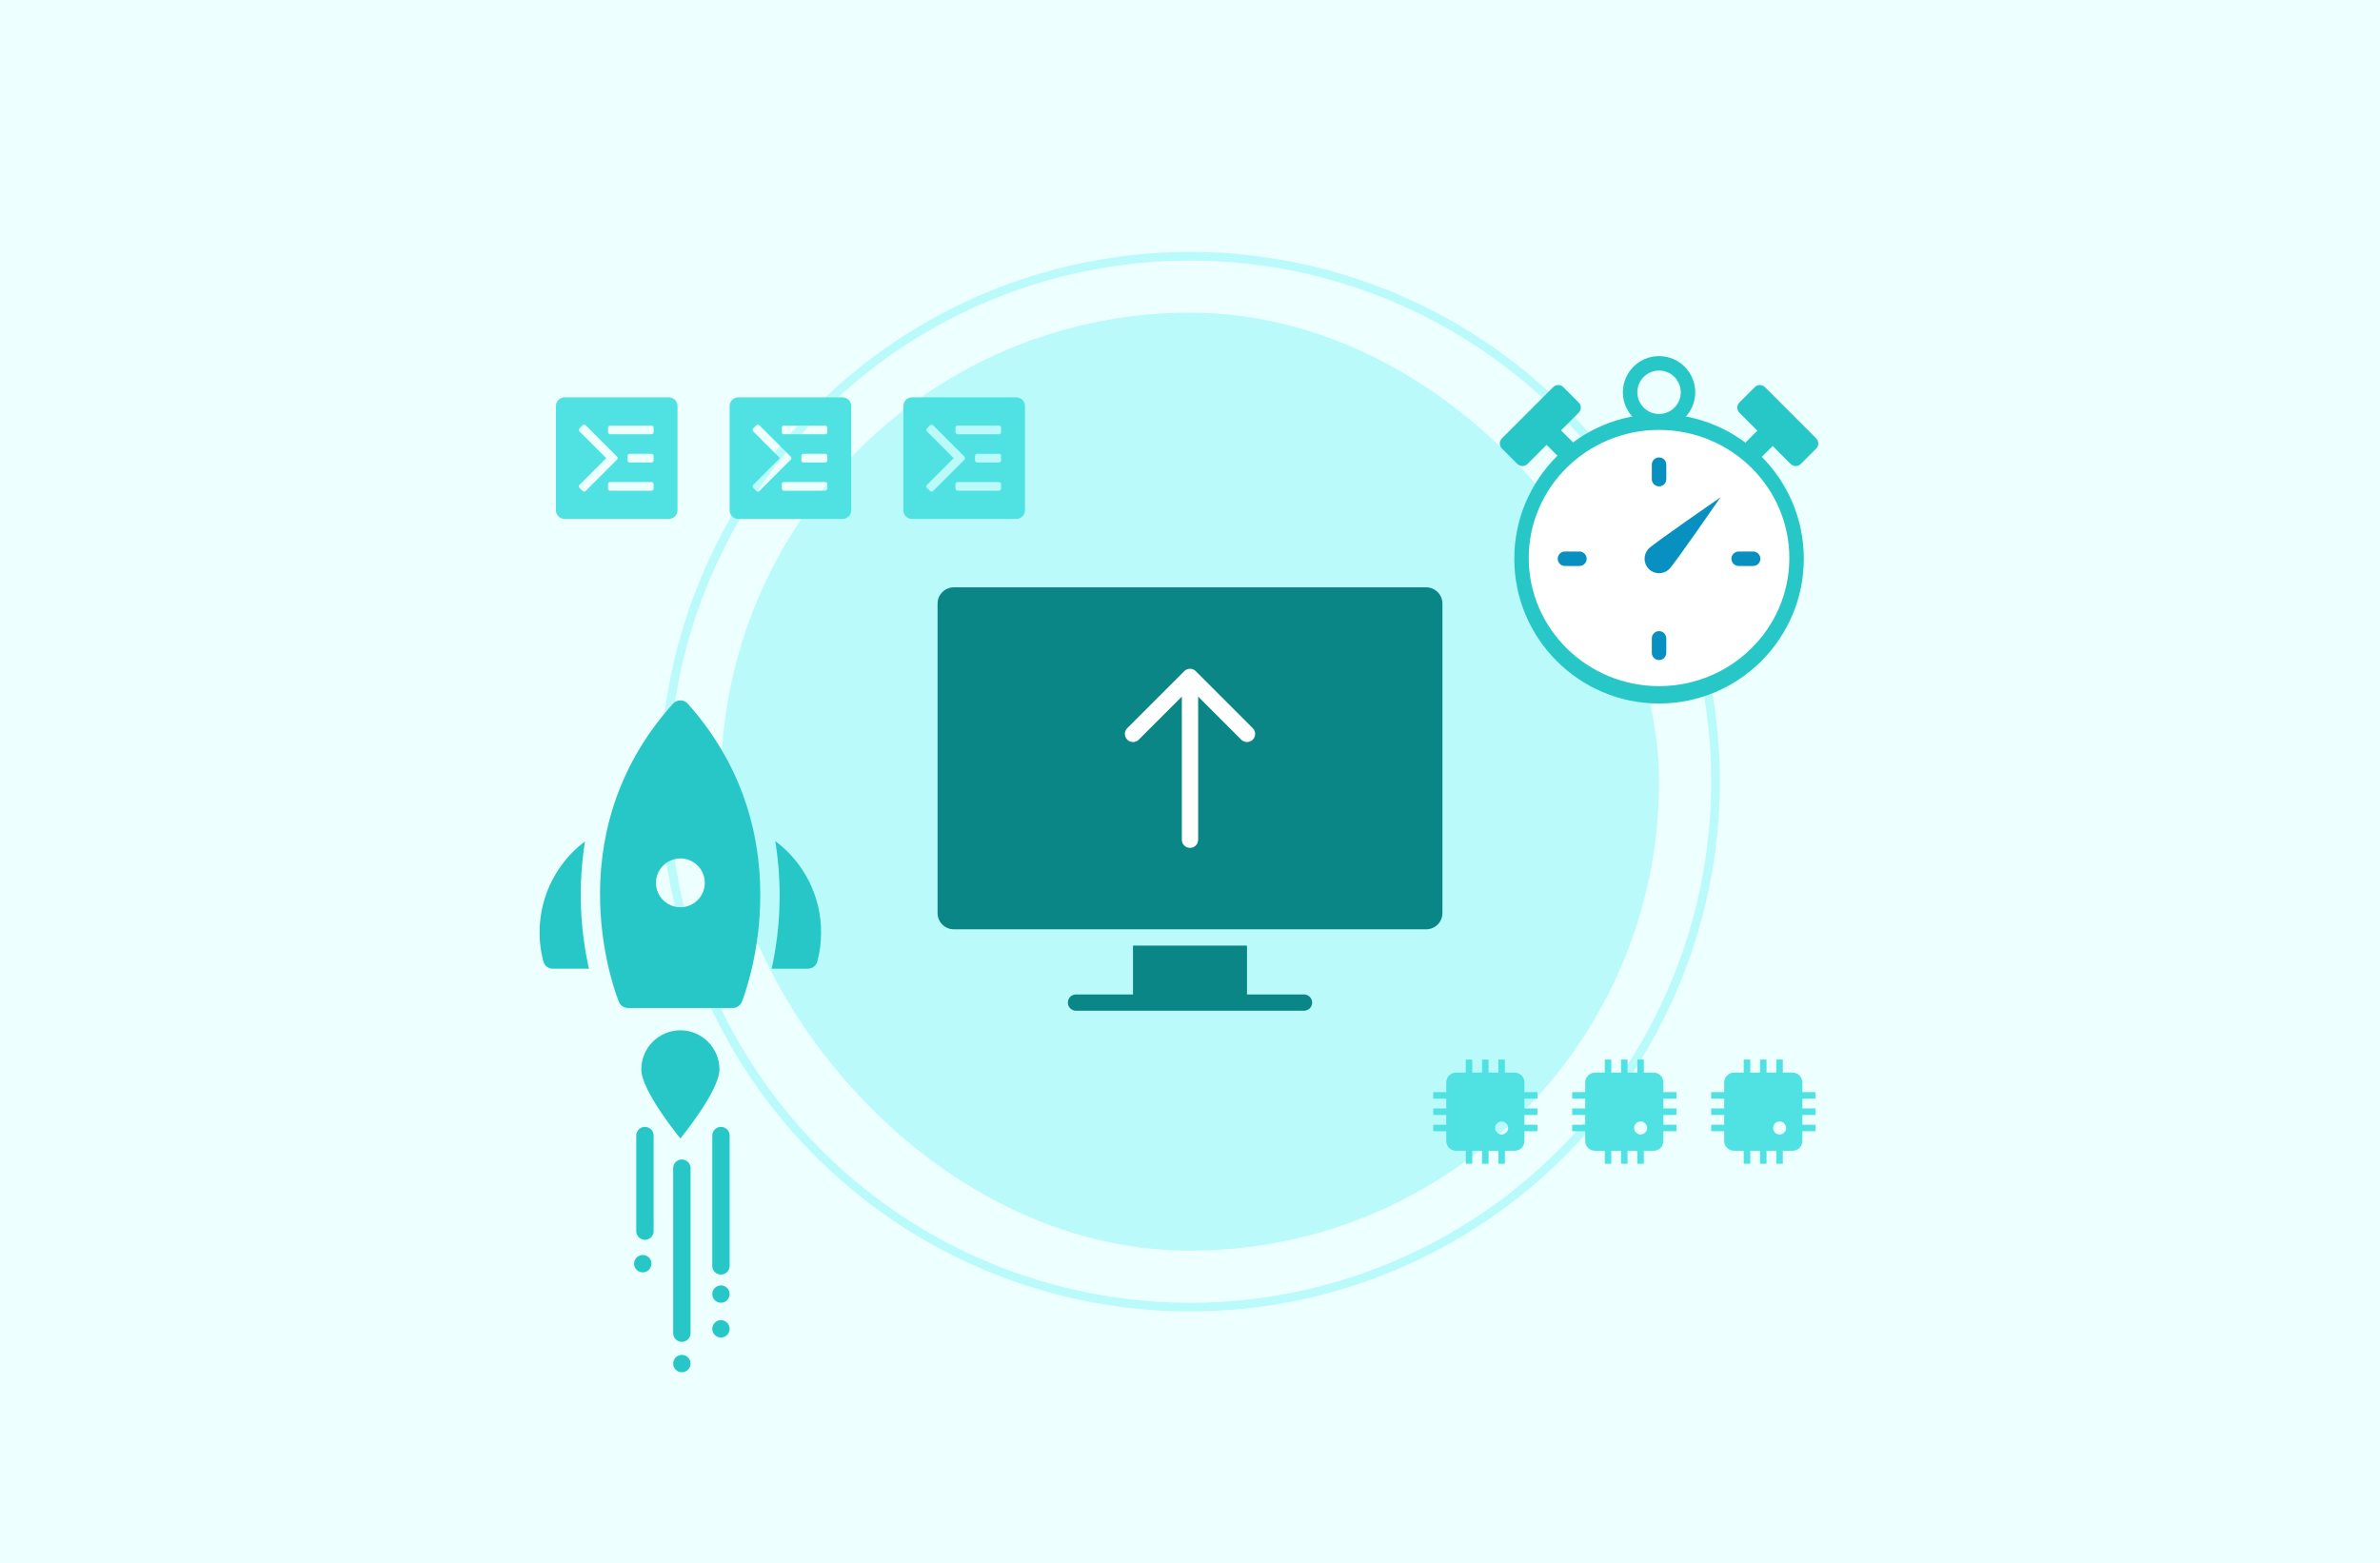 <svg width="548" height="360" viewBox="0 0 548 360" fill="none" xmlns="http://www.w3.org/2000/svg">
<rect width="548" height="360" fill="#EDFFFF"/>
<circle cx="274" cy="180" r="121" stroke="#BBFAFB" stroke-width="2"/>
<rect x="166" y="72" width="216" height="216" rx="108" fill="#BBFAFB"/>
<g clip-path="url(#clip0_1248_6199)">
<path d="M402 107.833C401.36 107.833 400.721 107.589 400.232 107.101C399.256 106.125 399.256 104.541 400.232 103.566L406.899 96.899C407.876 95.922 409.458 95.922 410.434 96.899C411.411 97.875 411.411 99.458 410.434 100.434L403.768 107.101C403.279 107.589 402.64 107.833 402 107.833Z" fill="#28C7C7"/>
<path d="M382 158.667C398.569 158.667 412 145.235 412 128.667C412 112.098 398.569 98.666 382 98.666C365.431 98.666 352 112.098 352 128.667C352 145.235 365.431 158.667 382 158.667Z" fill="white"/>
<path d="M382 162C363.62 162 348.667 147.047 348.667 128.667C348.667 110.287 363.62 95.334 382 95.334C400.38 95.334 415.333 110.287 415.333 128.667C415.333 147.047 400.38 162 382 162Z" fill="#28C7C7"/>
<path d="M382 98.667C377.405 98.667 373.667 94.928 373.667 90.333C373.667 85.739 377.405 82 382 82C386.595 82 390.333 85.739 390.333 90.333C390.333 94.928 386.595 98.667 382 98.667ZM382 85.333C379.243 85.333 377 87.576 377 90.333C377 93.091 379.243 95.333 382 95.333C384.757 95.333 387 93.091 387 90.333C387 87.576 384.757 85.333 382 85.333Z" fill="#28C7C7"/>
<path d="M412.286 106.832L400.501 95.047C399.85 94.396 399.85 93.341 400.501 92.69L404.036 89.155C404.687 88.504 405.743 88.504 406.393 89.155L418.179 100.94C418.829 101.591 418.829 102.646 418.179 103.297L414.643 106.832C413.992 107.483 412.937 107.483 412.286 106.832Z" fill="#28C7C7"/>
<path d="M361.643 107C361.04 107 360.437 106.77 359.976 106.309L353.691 100.024C352.77 99.104 352.77 97.611 353.691 96.691C354.611 95.77 356.103 95.77 357.024 96.691L363.309 102.976C364.23 103.896 364.23 105.389 363.309 106.309C362.849 106.77 362.246 107 361.643 107Z" fill="#28C7C7"/>
<path d="M351.714 106.832L363.499 95.047C364.15 94.396 364.15 93.341 363.499 92.69L359.964 89.155C359.313 88.504 358.258 88.504 357.607 89.155L345.822 100.94C345.171 101.591 345.171 102.646 345.822 103.297L349.357 106.832C350.008 107.483 351.063 107.483 351.714 106.832Z" fill="#28C7C7"/>
<path d="M382 158C365.458 158 352 144.766 352 128.5C352 112.234 365.458 99 382 99C398.542 99 412 112.234 412 128.5C412 144.766 398.542 158 382 158Z" fill="white"/>
<path d="M379.643 126.31C380.945 125.008 396.142 114.524 396.142 114.524C396.142 114.524 385.659 129.722 384.357 131.024C383.055 132.325 380.945 132.325 379.643 131.024C378.341 129.722 378.341 127.611 379.643 126.31Z" fill="#0891C0"/>
<path d="M382 112C381.079 112 380.333 111.254 380.333 110.333V107C380.333 106.08 381.079 105.333 382 105.333C382.921 105.333 383.667 106.08 383.667 107V110.333C383.667 111.254 382.921 112 382 112Z" fill="#0891C0"/>
<path d="M398.667 128.667C398.667 127.745 399.413 127 400.333 127H403.667C404.587 127 405.333 127.745 405.333 128.667C405.333 129.588 404.587 130.333 403.667 130.333H400.333C399.413 130.333 398.667 129.588 398.667 128.667Z" fill="#0891C0"/>
<path d="M382 145.333C382.921 145.333 383.667 146.08 383.667 147V150.333C383.667 151.254 382.921 152 382 152C381.079 152 380.333 151.254 380.333 150.333V147C380.333 146.08 381.079 145.333 382 145.333Z" fill="#0891C0"/>
<path d="M365.333 128.667C365.333 129.588 364.587 130.333 363.667 130.333H360.333C359.413 130.333 358.667 129.588 358.667 128.667C358.667 127.745 359.413 127 360.333 127H363.667C364.587 127 365.333 127.745 365.333 128.667Z" fill="#0891C0"/>
</g>
<rect x="240" y="145" width="71" height="58" fill="white"/>
<path d="M328.375 135.25H219.625C217.553 135.25 215.875 136.928 215.875 139V210.25C215.875 212.322 217.553 214 219.625 214H328.375C330.447 214 332.125 212.322 332.125 210.25V139C332.125 136.928 330.447 135.25 328.375 135.25ZM288.451 170.326C288.085 170.691 287.605 170.875 287.125 170.875C286.645 170.875 286.165 170.691 285.799 170.326L275.875 160.401V193.375C275.875 194.412 275.035 195.25 274 195.25C272.965 195.25 272.125 194.412 272.125 193.375V160.401L262.201 170.326C261.468 171.059 260.282 171.059 259.549 170.326C258.816 169.593 258.816 168.407 259.549 167.674L272.673 154.551C272.845 154.377 273.053 154.24 273.284 154.144C273.741 153.955 274.259 153.955 274.716 154.144C274.947 154.24 275.153 154.377 275.327 154.551L288.451 167.674C289.184 168.407 289.184 169.593 288.451 170.326Z" fill="#0B8686"/>
<path d="M300.25 229H287.125V217.75H260.875V229H247.75C246.715 229 245.875 229.838 245.875 230.875C245.875 231.912 246.715 232.75 247.75 232.75H300.25C301.285 232.75 302.125 231.912 302.125 230.875C302.125 229.838 301.285 229 300.25 229Z" fill="#0B8686"/>
<path d="M354 253V251.5H351V249.25C351 248.653 350.763 248.081 350.341 247.659C349.919 247.237 349.347 247 348.75 247H346.5V244H345V247H342.75V244H341.25V247H339V244H337.5V247H335.25C334.653 247 334.081 247.237 333.659 247.659C333.237 248.081 333 248.653 333 249.25V251.5H330V253H333V255.25H330V256.75H333V259H330V260.5H333V262.75C333 263.347 333.237 263.919 333.659 264.341C334.081 264.763 334.653 265 335.25 265H337.5V268H339V265H341.25V268H342.75V265H345V268H346.5V265H348.75C349.347 265 349.919 264.763 350.341 264.341C350.763 263.919 351 263.347 351 262.75V260.5H354V259H351V256.75H354V255.25H351V253H354ZM345.75 261.25C345.453 261.25 345.163 261.162 344.917 260.997C344.67 260.832 344.478 260.598 344.364 260.324C344.251 260.05 344.221 259.748 344.279 259.457C344.337 259.166 344.48 258.899 344.689 258.689C344.899 258.48 345.166 258.337 345.457 258.279C345.748 258.221 346.05 258.251 346.324 258.364C346.598 258.478 346.832 258.67 346.997 258.917C347.162 259.163 347.25 259.453 347.25 259.75C347.25 260.148 347.092 260.529 346.811 260.811C346.529 261.092 346.148 261.25 345.75 261.25Z" fill="#50E2E2"/>
<path d="M386 253V251.5H383V249.25C383 248.653 382.763 248.081 382.341 247.659C381.919 247.237 381.347 247 380.75 247H378.5V244H377V247H374.75V244H373.25V247H371V244H369.5V247H367.25C366.653 247 366.081 247.237 365.659 247.659C365.237 248.081 365 248.653 365 249.25V251.5H362V253H365V255.25H362V256.75H365V259H362V260.5H365V262.75C365 263.347 365.237 263.919 365.659 264.341C366.081 264.763 366.653 265 367.25 265H369.5V268H371V265H373.25V268H374.75V265H377V268H378.5V265H380.75C381.347 265 381.919 264.763 382.341 264.341C382.763 263.919 383 263.347 383 262.75V260.5H386V259H383V256.75H386V255.25H383V253H386ZM377.75 261.25C377.453 261.25 377.163 261.162 376.917 260.997C376.67 260.832 376.478 260.598 376.364 260.324C376.251 260.05 376.221 259.748 376.279 259.457C376.337 259.166 376.48 258.899 376.689 258.689C376.899 258.48 377.166 258.337 377.457 258.279C377.748 258.221 378.05 258.251 378.324 258.364C378.598 258.478 378.832 258.67 378.997 258.917C379.162 259.163 379.25 259.453 379.25 259.75C379.25 260.148 379.092 260.529 378.811 260.811C378.529 261.092 378.148 261.25 377.75 261.25Z" fill="#50E2E2"/>
<path d="M418 253V251.5H415V249.25C415 248.653 414.763 248.081 414.341 247.659C413.919 247.237 413.347 247 412.75 247H410.5V244H409V247H406.75V244H405.25V247H403V244H401.5V247H399.25C398.653 247 398.081 247.237 397.659 247.659C397.237 248.081 397 248.653 397 249.25V251.5H394V253H397V255.25H394V256.75H397V259H394V260.5H397V262.75C397 263.347 397.237 263.919 397.659 264.341C398.081 264.763 398.653 265 399.25 265H401.5V268H403V265H405.25V268H406.75V265H409V268H410.5V265H412.75C413.347 265 413.919 264.763 414.341 264.341C414.763 263.919 415 263.347 415 262.75V260.5H418V259H415V256.75H418V255.25H415V253H418ZM409.75 261.25C409.453 261.25 409.163 261.162 408.917 260.997C408.67 260.832 408.478 260.598 408.364 260.324C408.251 260.05 408.221 259.748 408.279 259.457C408.337 259.166 408.48 258.899 408.689 258.689C408.899 258.48 409.166 258.337 409.457 258.279C409.748 258.221 410.05 258.251 410.324 258.364C410.598 258.478 410.832 258.67 410.997 258.917C411.162 259.163 411.25 259.453 411.25 259.75C411.25 260.148 411.092 260.529 410.811 260.811C410.529 261.092 410.148 261.25 409.75 261.25Z" fill="#50E2E2"/>
<g clip-path="url(#clip1_1248_6199)">
<path d="M134.701 193.754C130.537 196.886 127.4 201.187 125.692 206.109C123.983 211.031 123.78 216.351 125.107 221.389C125.232 221.872 125.513 222.3 125.908 222.606C126.302 222.911 126.787 223.077 127.285 223.077L135.608 223.076C133.449 213.448 133.142 203.497 134.701 193.754Z" fill="#28C7C7"/>
<path d="M177.675 223.071L186.021 223.071C186.521 223.071 187.006 222.905 187.401 222.599C187.795 222.293 188.077 221.865 188.201 221.381C188.763 219.229 189.052 217.015 189.063 214.791C189.079 210.691 188.131 206.645 186.297 202.979C184.463 199.312 181.794 196.127 178.504 193.68C180.083 203.442 179.802 213.414 177.675 223.071Z" fill="#28C7C7"/>
<path d="M156.669 161.285C156.353 161.283 156.039 161.348 155.748 161.474C155.458 161.6 155.197 161.785 154.981 162.018C126.956 193.136 142.368 230.377 142.525 230.75C142.699 231.156 142.987 231.502 143.355 231.745C143.723 231.988 144.154 232.117 144.595 232.117L168.72 232.115C169.163 232.116 169.597 231.985 169.966 231.74C170.336 231.494 170.624 231.145 170.796 230.736C170.955 230.367 186.1 193.133 158.34 162.026C158.129 161.792 157.871 161.606 157.583 161.478C157.296 161.35 156.984 161.284 156.669 161.285ZM160.634 207.277C159.847 208.064 158.845 208.599 157.754 208.816C156.663 209.033 155.532 208.922 154.504 208.496C153.476 208.071 152.598 207.35 151.98 206.425C151.362 205.5 151.032 204.412 151.032 203.299C151.032 202.187 151.362 201.099 151.98 200.174C152.598 199.249 153.476 198.528 154.504 198.103C155.532 197.677 156.663 197.566 157.754 197.783C158.845 198 159.847 198.535 160.634 199.322C161.689 200.377 162.282 201.808 162.282 203.299C162.282 204.791 161.689 206.222 160.634 207.277Z" fill="#28C7C7"/>
<path d="M156.657 237.258C159.043 237.258 161.332 238.206 163.019 239.894C164.707 241.581 165.655 243.87 165.655 246.256C165.657 251.228 156.657 262.166 156.657 262.166C156.657 262.166 147.656 251.228 147.658 246.256C147.658 243.87 148.606 241.581 150.294 239.894C151.981 238.206 154.27 237.258 156.657 237.258Z" fill="#28C7C7"/>
</g>
<path d="M148.5 261.5V283.5" stroke="#28C7C7" stroke-width="4" stroke-linecap="round"/>
<path d="M166 261.5V291.5" stroke="#28C7C7" stroke-width="4" stroke-linecap="round"/>
<path d="M157 269V307" stroke="#28C7C7" stroke-width="4" stroke-linecap="round"/>
<path d="M154 91.5H130C129.47 91.5 128.961 91.711 128.586 92.086C128.211 92.461 128 92.97 128 93.5V117.5C128 118.03 128.211 118.539 128.586 118.914C128.961 119.289 129.47 119.5 130 119.5H154C154.53 119.5 155.039 119.289 155.414 118.914C155.789 118.539 156 118.03 156 117.5V93.5C156 92.97 155.789 92.461 155.414 92.086C155.039 91.711 154.53 91.5 154 91.5ZM134.146 113.06L133.439 112.354C133.346 112.26 133.293 112.133 133.293 112C133.293 111.867 133.346 111.74 133.439 111.646L139.586 105.5L133.439 99.353C133.346 99.26 133.293 99.133 133.293 99C133.293 98.867 133.346 98.74 133.439 98.647L134.146 97.939C134.24 97.846 134.367 97.793 134.5 97.793C134.633 97.793 134.76 97.846 134.854 97.939L142.06 105.146C142.154 105.24 142.207 105.367 142.207 105.5C142.207 105.633 142.154 105.76 142.06 105.854L134.854 113.06C134.76 113.154 134.633 113.207 134.5 113.207C134.367 113.207 134.24 113.154 134.146 113.06ZM150.5 112.5C150.5 112.633 150.447 112.76 150.354 112.854C150.26 112.947 150.133 113 150 113H140.5C140.367 113 140.24 112.947 140.146 112.854C140.053 112.76 140 112.633 140 112.5V111.5C140 111.367 140.053 111.24 140.146 111.146C140.24 111.053 140.367 111 140.5 111H150C150.133 111 150.26 111.053 150.354 111.146C150.447 111.24 150.5 111.367 150.5 111.5V112.5ZM150.5 106C150.5 106.133 150.447 106.26 150.354 106.354C150.26 106.447 150.133 106.5 150 106.5H145C144.867 106.5 144.74 106.447 144.646 106.354C144.553 106.26 144.5 106.133 144.5 106V105C144.5 104.867 144.553 104.74 144.646 104.646C144.74 104.553 144.867 104.5 145 104.5H150C150.133 104.5 150.26 104.553 150.354 104.646C150.447 104.74 150.5 104.867 150.5 105V106ZM150.5 99.5C150.5 99.633 150.447 99.76 150.354 99.854C150.26 99.947 150.133 100 150 100H140.5C140.367 100 140.24 99.947 140.146 99.854C140.053 99.76 140 99.633 140 99.5V98.5C140 98.367 140.053 98.24 140.146 98.146C140.24 98.053 140.367 98 140.5 98H150C150.133 98 150.26 98.053 150.354 98.146C150.447 98.24 150.5 98.367 150.5 98.5V99.5Z" fill="#50E2E2"/>
<path d="M194 91.5H170C169.47 91.5 168.961 91.711 168.586 92.086C168.211 92.461 168 92.97 168 93.5V117.5C168 118.03 168.211 118.539 168.586 118.914C168.961 119.289 169.47 119.5 170 119.5H194C194.53 119.5 195.039 119.289 195.414 118.914C195.789 118.539 196 118.03 196 117.5V93.5C196 92.97 195.789 92.461 195.414 92.086C195.039 91.711 194.53 91.5 194 91.5ZM174.146 113.06L173.439 112.354C173.346 112.26 173.293 112.133 173.293 112C173.293 111.867 173.346 111.74 173.439 111.646L179.586 105.5L173.439 99.353C173.346 99.26 173.293 99.133 173.293 99C173.293 98.867 173.346 98.74 173.439 98.647L174.146 97.939C174.24 97.846 174.367 97.793 174.5 97.793C174.633 97.793 174.76 97.846 174.854 97.939L182.06 105.146C182.154 105.24 182.207 105.367 182.207 105.5C182.207 105.633 182.154 105.76 182.06 105.854L174.854 113.06C174.76 113.154 174.633 113.207 174.5 113.207C174.367 113.207 174.24 113.154 174.146 113.06ZM190.5 112.5C190.5 112.633 190.447 112.76 190.354 112.854C190.26 112.947 190.133 113 190 113H180.5C180.367 113 180.24 112.947 180.146 112.854C180.053 112.76 180 112.633 180 112.5V111.5C180 111.367 180.053 111.24 180.146 111.146C180.24 111.053 180.367 111 180.5 111H190C190.133 111 190.26 111.053 190.354 111.146C190.447 111.24 190.5 111.367 190.5 111.5V112.5ZM190.5 106C190.5 106.133 190.447 106.26 190.354 106.354C190.26 106.447 190.133 106.5 190 106.5H185C184.867 106.5 184.74 106.447 184.646 106.354C184.553 106.26 184.5 106.133 184.5 106V105C184.5 104.867 184.553 104.74 184.646 104.646C184.74 104.553 184.867 104.5 185 104.5H190C190.133 104.5 190.26 104.553 190.354 104.646C190.447 104.74 190.5 104.867 190.5 105V106ZM190.5 99.5C190.5 99.633 190.447 99.76 190.354 99.854C190.26 99.947 190.133 100 190 100H180.5C180.367 100 180.24 99.947 180.146 99.854C180.053 99.76 180 99.633 180 99.5V98.5C180 98.367 180.053 98.24 180.146 98.146C180.24 98.053 180.367 98 180.5 98H190C190.133 98 190.26 98.053 190.354 98.146C190.447 98.24 190.5 98.367 190.5 98.5V99.5Z" fill="#50E2E2"/>
<path d="M234 91.5H210C209.47 91.5 208.961 91.711 208.586 92.086C208.211 92.461 208 92.97 208 93.5V117.5C208 118.03 208.211 118.539 208.586 118.914C208.961 119.289 209.47 119.5 210 119.5H234C234.53 119.5 235.039 119.289 235.414 118.914C235.789 118.539 236 118.03 236 117.5V93.5C236 92.97 235.789 92.461 235.414 92.086C235.039 91.711 234.53 91.5 234 91.5ZM214.146 113.06L213.439 112.354C213.346 112.26 213.293 112.133 213.293 112C213.293 111.867 213.346 111.74 213.439 111.646L219.586 105.5L213.439 99.353C213.346 99.26 213.293 99.133 213.293 99C213.293 98.867 213.346 98.74 213.439 98.647L214.146 97.939C214.24 97.846 214.367 97.793 214.5 97.793C214.633 97.793 214.76 97.846 214.854 97.939L222.06 105.146C222.154 105.24 222.207 105.367 222.207 105.5C222.207 105.633 222.154 105.76 222.06 105.854L214.854 113.06C214.76 113.154 214.633 113.207 214.5 113.207C214.367 113.207 214.24 113.154 214.146 113.06ZM230.5 112.5C230.5 112.633 230.447 112.76 230.354 112.854C230.26 112.947 230.133 113 230 113H220.5C220.367 113 220.24 112.947 220.146 112.854C220.053 112.76 220 112.633 220 112.5V111.5C220 111.367 220.053 111.24 220.146 111.146C220.24 111.053 220.367 111 220.5 111H230C230.133 111 230.26 111.053 230.354 111.146C230.447 111.24 230.5 111.367 230.5 111.5V112.5ZM230.5 106C230.5 106.133 230.447 106.26 230.354 106.354C230.26 106.447 230.133 106.5 230 106.5H225C224.867 106.5 224.74 106.447 224.646 106.354C224.553 106.26 224.5 106.133 224.5 106V105C224.5 104.867 224.553 104.74 224.646 104.646C224.74 104.553 224.867 104.5 225 104.5H230C230.133 104.5 230.26 104.553 230.354 104.646C230.447 104.74 230.5 104.867 230.5 105V106ZM230.5 99.5C230.5 99.633 230.447 99.76 230.354 99.854C230.26 99.947 230.133 100 230 100H220.5C220.367 100 220.24 99.947 220.146 99.854C220.053 99.76 220 99.633 220 99.5V98.5C220 98.367 220.053 98.24 220.146 98.146C220.24 98.053 220.367 98 220.5 98H230C230.133 98 230.26 98.053 230.354 98.146C230.447 98.24 230.5 98.367 230.5 98.5V99.5Z" fill="#50E2E2"/>
<circle cx="148" cy="291" r="2" fill="#28C7C7"/>
<circle cx="157" cy="314" r="2" fill="#28C7C7"/>
<circle cx="166" cy="298" r="2" fill="#28C7C7"/>
<circle cx="166" cy="306" r="2" fill="#28C7C7"/>
<defs>
<clipPath id="clip0_1248_6199">
<rect width="80" height="80" fill="white" transform="translate(342 82)"/>
</clipPath>
<clipPath id="clip1_1248_6199">
<rect width="72" height="72" fill="white" transform="translate(105.745 211.255) rotate(-45)"/>
</clipPath>
</defs>
</svg>
